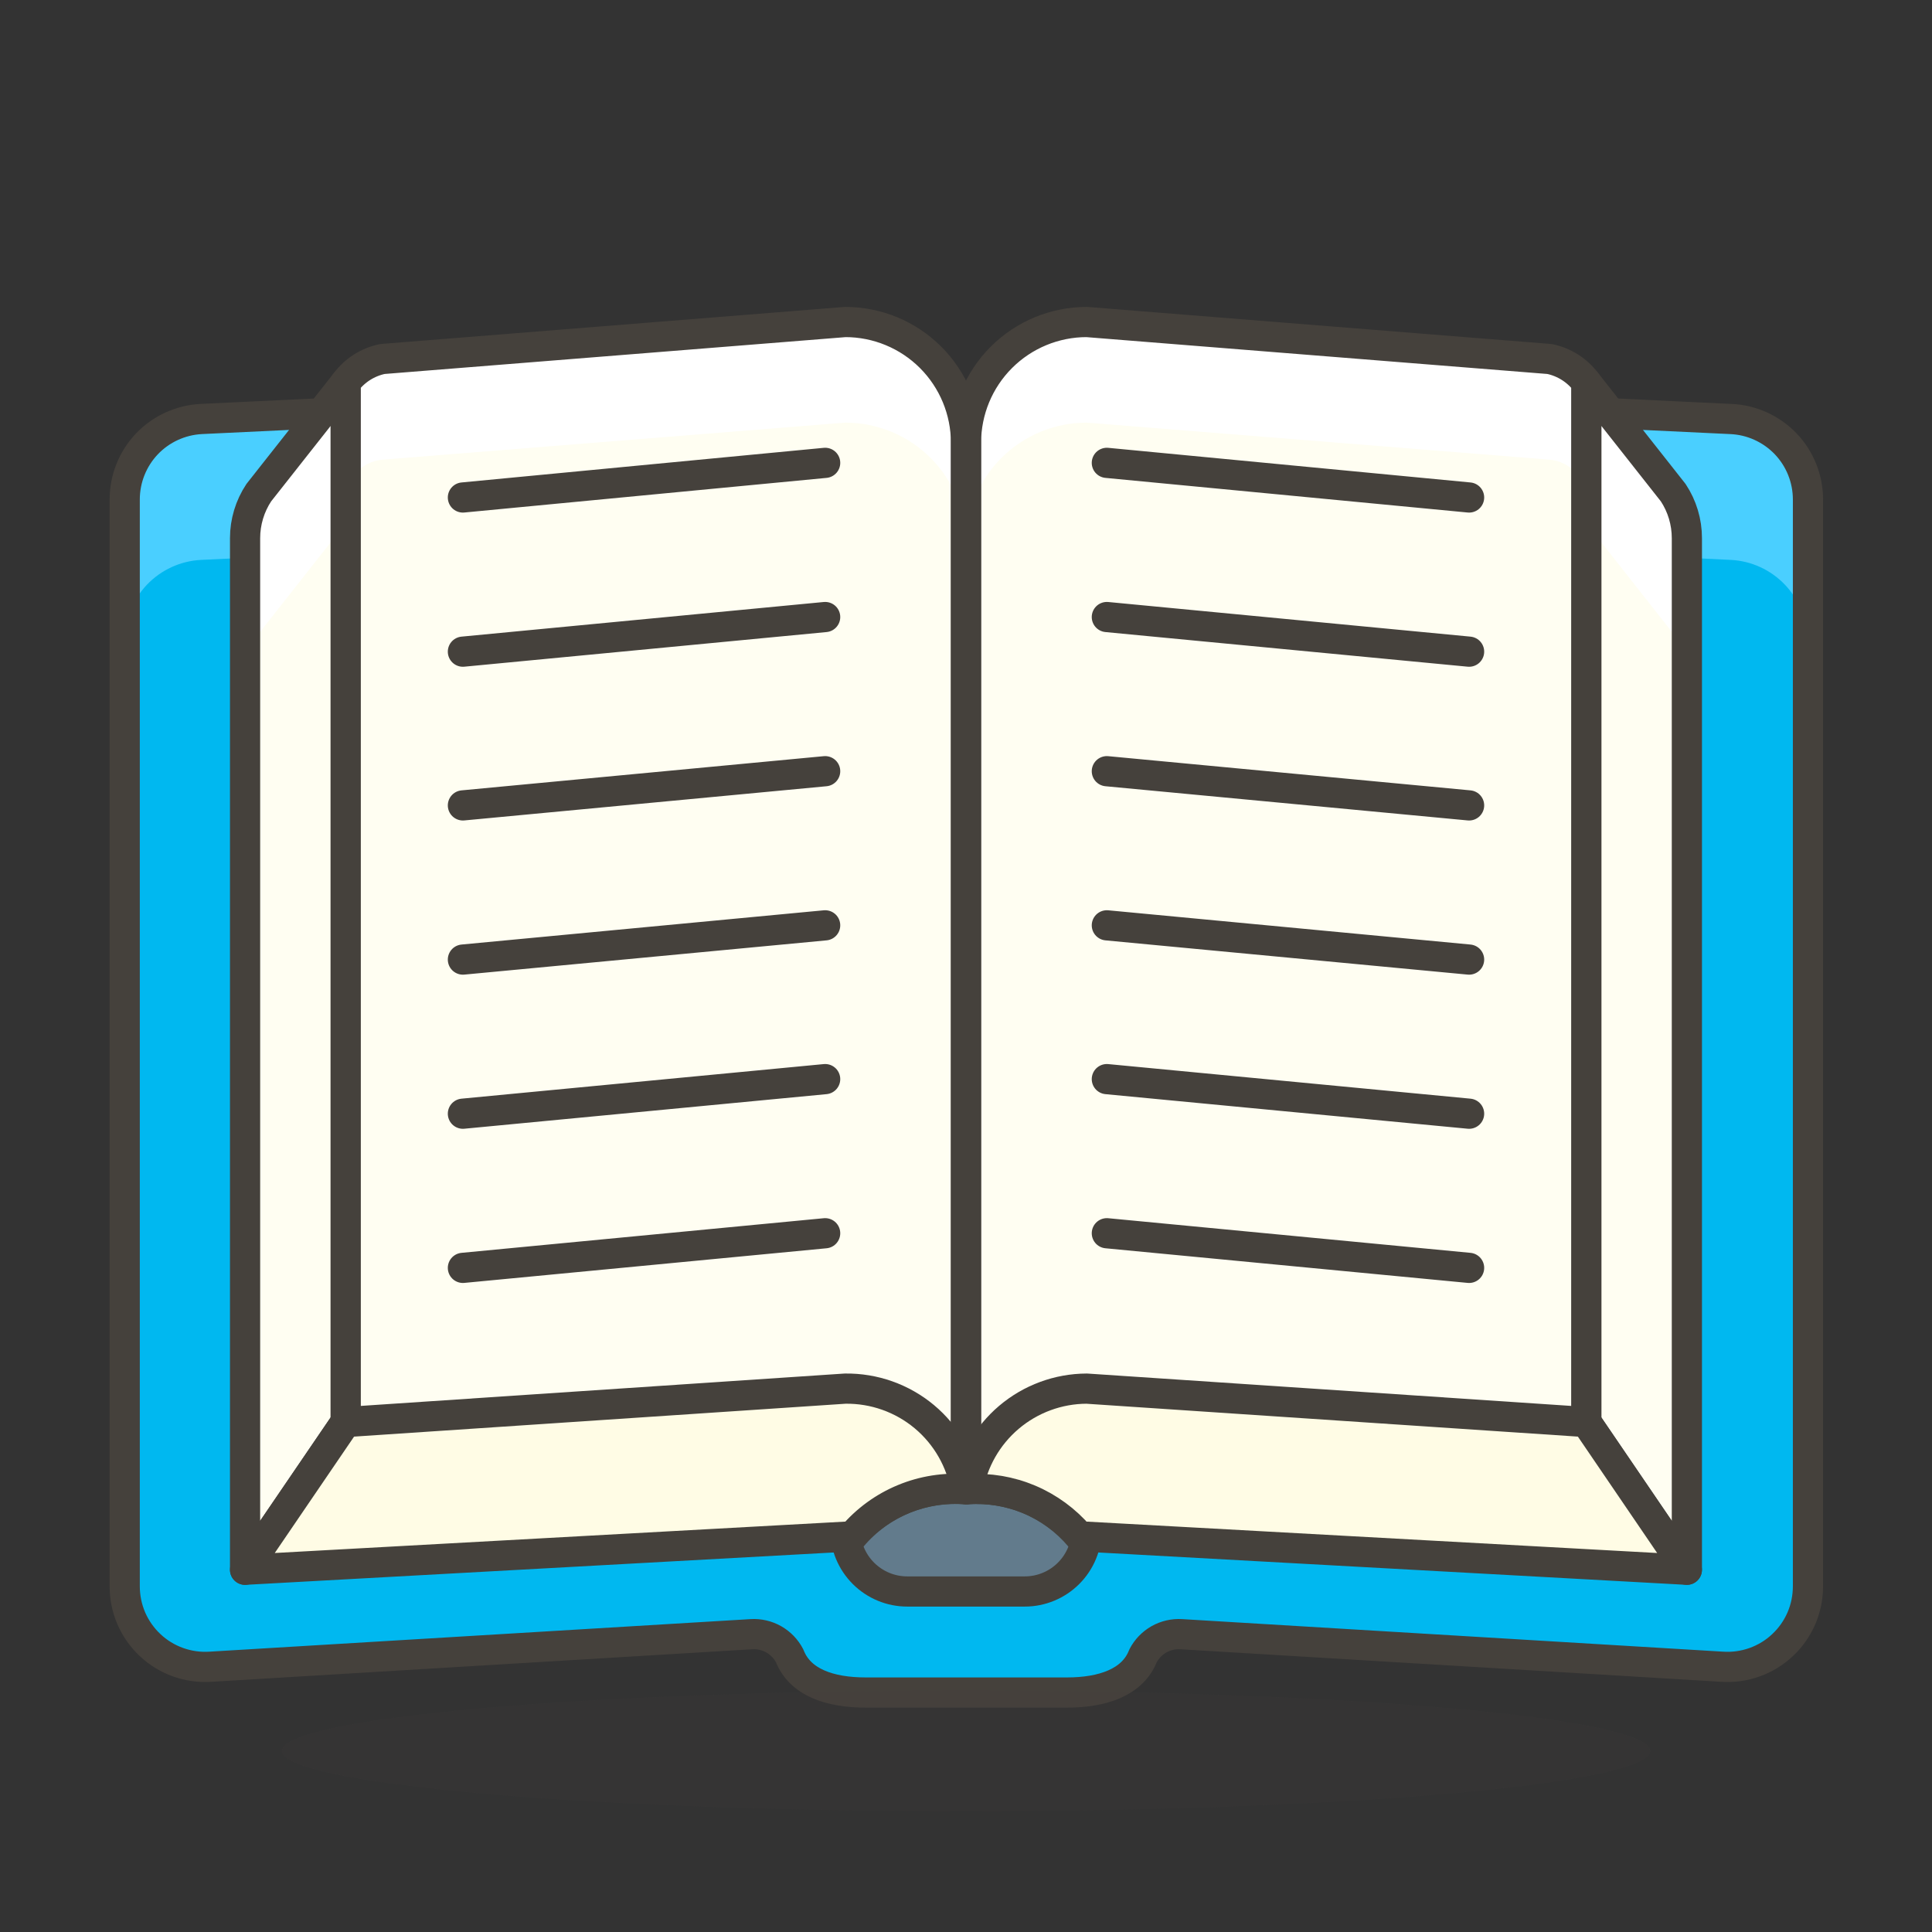 <?xml version="1.0" encoding="UTF-8"?> <svg xmlns="http://www.w3.org/2000/svg" width="40" height="40" viewBox="0 0 40 40" fill="none"><rect x="0" y="0" width="40" height="40" fill="#333333" stroke="none"/><path d="M35.832 8.675L21.665 8V9.308H18.332V8L4.165 8.675C3.738 8.697 3.335 8.882 3.04 9.192C2.746 9.502 2.582 9.914 2.582 10.342V32.842C2.582 33.07 2.628 33.296 2.718 33.506C2.809 33.715 2.941 33.904 3.108 34.06C3.274 34.217 3.471 34.337 3.686 34.414C3.901 34.491 4.129 34.523 4.357 34.508L15.557 33.834C15.718 33.824 15.879 33.861 16.02 33.941C16.16 34.021 16.275 34.14 16.349 34.283C16.565 34.834 17.182 35.042 17.924 35.042H22.09C22.824 35.042 23.449 34.834 23.665 34.283C23.739 34.14 23.854 34.021 23.994 33.941C24.135 33.861 24.296 33.824 24.457 33.834L35.657 34.508C35.885 34.523 36.113 34.491 36.328 34.414C36.543 34.337 36.74 34.217 36.906 34.06C37.073 33.904 37.205 33.715 37.296 33.506C37.386 33.296 37.432 33.07 37.432 32.842V10.342C37.432 9.911 37.266 9.497 36.968 9.186C36.669 8.876 36.262 8.692 35.832 8.675Z" fill="#00B8F0"></path><path d="M35.832 8.675L21.665 8V9.308H18.332V8L4.165 8.675C3.738 8.697 3.335 8.882 3.04 9.192C2.746 9.502 2.582 9.914 2.582 10.342V13.258C2.582 12.831 2.746 12.419 3.04 12.108C3.335 11.798 3.738 11.613 4.165 11.592L19.999 10.834L35.832 11.592C36.26 11.613 36.662 11.798 36.957 12.108C37.252 12.419 37.416 12.831 37.415 13.258V10.334C37.414 9.907 37.249 9.497 36.954 9.189C36.66 8.88 36.258 8.696 35.832 8.675Z" fill="#4ACFFF"></path><path d="M35.832 8.675L21.665 8V9.308H18.332V8L4.165 8.675C3.738 8.697 3.335 8.882 3.04 9.192C2.746 9.502 2.582 9.914 2.582 10.342V32.842C2.582 33.07 2.628 33.296 2.718 33.506C2.809 33.715 2.941 33.904 3.108 34.06C3.274 34.217 3.471 34.337 3.686 34.414C3.901 34.491 4.129 34.523 4.357 34.508L15.557 33.834C15.718 33.824 15.879 33.861 16.02 33.941C16.16 34.021 16.275 34.14 16.349 34.283C16.565 34.834 17.182 35.042 17.924 35.042H22.09C22.824 35.042 23.449 34.834 23.665 34.283C23.739 34.14 23.854 34.021 23.994 33.941C24.135 33.861 24.296 33.824 24.457 33.834L35.657 34.508C35.885 34.523 36.113 34.491 36.328 34.414C36.543 34.337 36.74 34.217 36.906 34.06C37.073 33.904 37.205 33.715 37.296 33.506C37.386 33.296 37.432 33.07 37.432 32.842V10.342C37.432 9.911 37.266 9.497 36.968 9.186C36.669 8.876 36.262 8.692 35.832 8.675Z" stroke="#45413C" stroke-width="0.625" stroke-linecap="round" stroke-linejoin="round"></path><path d="M17.5 30H22.5V31.667C22.5 31.835 22.467 32.002 22.402 32.158C22.338 32.313 22.243 32.455 22.124 32.574C22.005 32.693 21.863 32.788 21.708 32.852C21.552 32.917 21.385 32.95 21.217 32.95H18.783C18.443 32.95 18.117 32.815 17.876 32.574C17.635 32.333 17.5 32.007 17.5 31.667V30Z" fill="#627B8C" stroke="#45413C" stroke-width="0.625" stroke-linecap="round" stroke-linejoin="round"></path><path opacity="0.15" d="M5.834 36.25C5.834 36.581 7.327 36.9 9.983 37.134C12.64 37.368 16.243 37.5 20.001 37.5C23.758 37.5 27.361 37.368 30.018 37.134C32.675 36.9 34.167 36.581 34.167 36.25C34.167 35.919 32.675 35.6 30.018 35.366C27.361 35.132 23.758 35 20.001 35C16.243 35 12.64 35.132 9.983 35.366C7.327 35.6 5.834 35.919 5.834 36.25Z" fill="#45413C"></path><path d="M7.158 7.917L5.358 10.2C5.173 10.479 5.074 10.807 5.074 11.142V32.5L7.158 29.442V7.917Z" fill="#FFFEF2"></path><path d="M32.842 7.917L34.642 10.2C34.827 10.479 34.925 10.807 34.925 11.142V32.5L32.842 29.442V7.917Z" fill="#FFFEF2"></path><path d="M5.358 10.2C5.173 10.479 5.074 10.807 5.074 11.142V14.058C5.074 13.723 5.173 13.396 5.358 13.117L7.158 10.833V7.917L5.358 10.2Z" fill="white"></path><path d="M34.642 10.2L32.842 7.917V10.833L34.642 13.117C34.827 13.396 34.925 13.723 34.925 14.058V11.142C34.925 10.807 34.827 10.479 34.642 10.2Z" fill="white"></path><path d="M7.158 7.917L5.358 10.2C5.173 10.479 5.074 10.807 5.074 11.142V32.5L7.158 29.442V7.917Z" stroke="#45413C" stroke-width="0.625" stroke-linecap="round" stroke-linejoin="round"></path><path d="M32.842 7.917L34.642 10.2C34.827 10.479 34.925 10.807 34.925 11.142V32.5L32.842 29.442V7.917Z" stroke="#45413C" stroke-width="0.625" stroke-linecap="round" stroke-linejoin="round"></path><path d="M20 30.833V9.167C20 8.504 19.736 7.868 19.268 7.399C18.799 6.93 18.163 6.667 17.5 6.667L7.917 7.433C7.613 7.496 7.343 7.668 7.158 7.917V32.083L17.683 31.75C17.975 31.432 18.335 31.184 18.736 31.025C19.137 30.866 19.57 30.801 20 30.833Z" fill="#FFFEF2"></path><path d="M22.5 6.667C21.837 6.667 21.201 6.93 20.732 7.399C20.263 7.868 20 8.504 20 9.167V30.833C20.43 30.801 20.863 30.866 21.264 31.025C21.665 31.184 22.025 31.432 22.317 31.75L32.842 32.083V7.917C32.657 7.668 32.387 7.496 32.083 7.433L22.5 6.667Z" fill="#FFFEF2"></path><path d="M17.5 6.667L7.917 7.433C7.613 7.496 7.343 7.668 7.158 7.917V10.35C7.157 10.141 7.235 9.94 7.375 9.786C7.516 9.631 7.709 9.535 7.917 9.517L17.5 8.75C18.163 8.75 18.799 9.013 19.268 9.482C19.736 9.951 20 10.587 20 11.25V9.167C20 8.504 19.736 7.868 19.268 7.399C18.799 6.93 18.163 6.667 17.5 6.667Z" fill="white"></path><path d="M32.083 7.433L22.5 6.667C21.837 6.667 21.201 6.93 20.732 7.399C20.263 7.868 20 8.504 20 9.167V11.25C20 10.587 20.263 9.951 20.732 9.482C21.201 9.013 21.837 8.75 22.5 8.75L32.083 9.517C32.291 9.535 32.484 9.631 32.625 9.786C32.765 9.94 32.843 10.141 32.842 10.35V7.917C32.657 7.668 32.387 7.496 32.083 7.433Z" fill="white"></path><path d="M20 30.833V9.167C20 8.504 19.736 7.868 19.268 7.399C18.799 6.93 18.163 6.667 17.5 6.667L7.917 7.433C7.613 7.496 7.343 7.668 7.158 7.917V32.083L17.683 31.75C17.975 31.432 18.335 31.184 18.736 31.025C19.137 30.866 19.57 30.801 20 30.833Z" stroke="#45413C" stroke-width="0.625" stroke-linecap="round" stroke-linejoin="round"></path><path d="M22.5 6.667C21.837 6.667 21.201 6.93 20.732 7.399C20.263 7.868 20 8.504 20 9.167V30.833C20.43 30.801 20.863 30.866 21.264 31.025C21.665 31.184 22.025 31.432 22.317 31.75L32.842 32.083V7.917C32.657 7.668 32.387 7.496 32.083 7.433L22.5 6.667Z" stroke="#45413C" stroke-width="0.625" stroke-linecap="round" stroke-linejoin="round"></path><path d="M19.999 30.833C19.9 30.245 19.593 29.711 19.135 29.329C18.676 28.947 18.096 28.742 17.499 28.75L7.158 29.442L5.074 32.5L17.649 31.808C17.935 31.471 18.298 31.206 18.706 31.037C19.115 30.867 19.558 30.797 19.999 30.833Z" fill="#FFFCE5" stroke="#45413C" stroke-width="0.625" stroke-linecap="round" stroke-linejoin="round"></path><path d="M22.349 31.808L34.924 32.5L32.841 29.442L22.499 28.75C21.91 28.752 21.34 28.962 20.89 29.343C20.44 29.724 20.139 30.252 20.041 30.833C20.475 30.804 20.91 30.877 21.311 31.046C21.712 31.216 22.068 31.477 22.349 31.808Z" fill="#FFFCE5" stroke="#45413C" stroke-width="0.625" stroke-linecap="round" stroke-linejoin="round"></path><path d="M17.084 9.583L9.584 10.3" stroke="#45413C" stroke-width="0.625" stroke-linecap="round" stroke-linejoin="round"></path><path d="M17.084 12.775L9.584 13.492" stroke="#45413C" stroke-width="0.625" stroke-linecap="round" stroke-linejoin="round"></path><path d="M17.084 15.967L9.584 16.675" stroke="#45413C" stroke-width="0.625" stroke-linecap="round" stroke-linejoin="round"></path><path d="M17.084 19.158L9.584 19.867" stroke="#45413C" stroke-width="0.625" stroke-linecap="round" stroke-linejoin="round"></path><path d="M17.084 22.342L9.584 23.058" stroke="#45413C" stroke-width="0.625" stroke-linecap="round" stroke-linejoin="round"></path><path d="M17.084 25.533L9.584 26.25" stroke="#45413C" stroke-width="0.625" stroke-linecap="round" stroke-linejoin="round"></path><path d="M22.916 9.583L30.416 10.3" stroke="#45413C" stroke-width="0.625" stroke-linecap="round" stroke-linejoin="round"></path><path d="M22.916 12.775L30.416 13.492" stroke="#45413C" stroke-width="0.625" stroke-linecap="round" stroke-linejoin="round"></path><path d="M22.916 15.967L30.416 16.675" stroke="#45413C" stroke-width="0.625" stroke-linecap="round" stroke-linejoin="round"></path><path d="M22.916 19.158L30.416 19.867" stroke="#45413C" stroke-width="0.625" stroke-linecap="round" stroke-linejoin="round"></path><path d="M22.916 22.342L30.416 23.058" stroke="#45413C" stroke-width="0.625" stroke-linecap="round" stroke-linejoin="round"></path><path d="M22.916 25.533L30.416 26.25" stroke="#45413C" stroke-width="0.625" stroke-linecap="round" stroke-linejoin="round"></path></svg> 